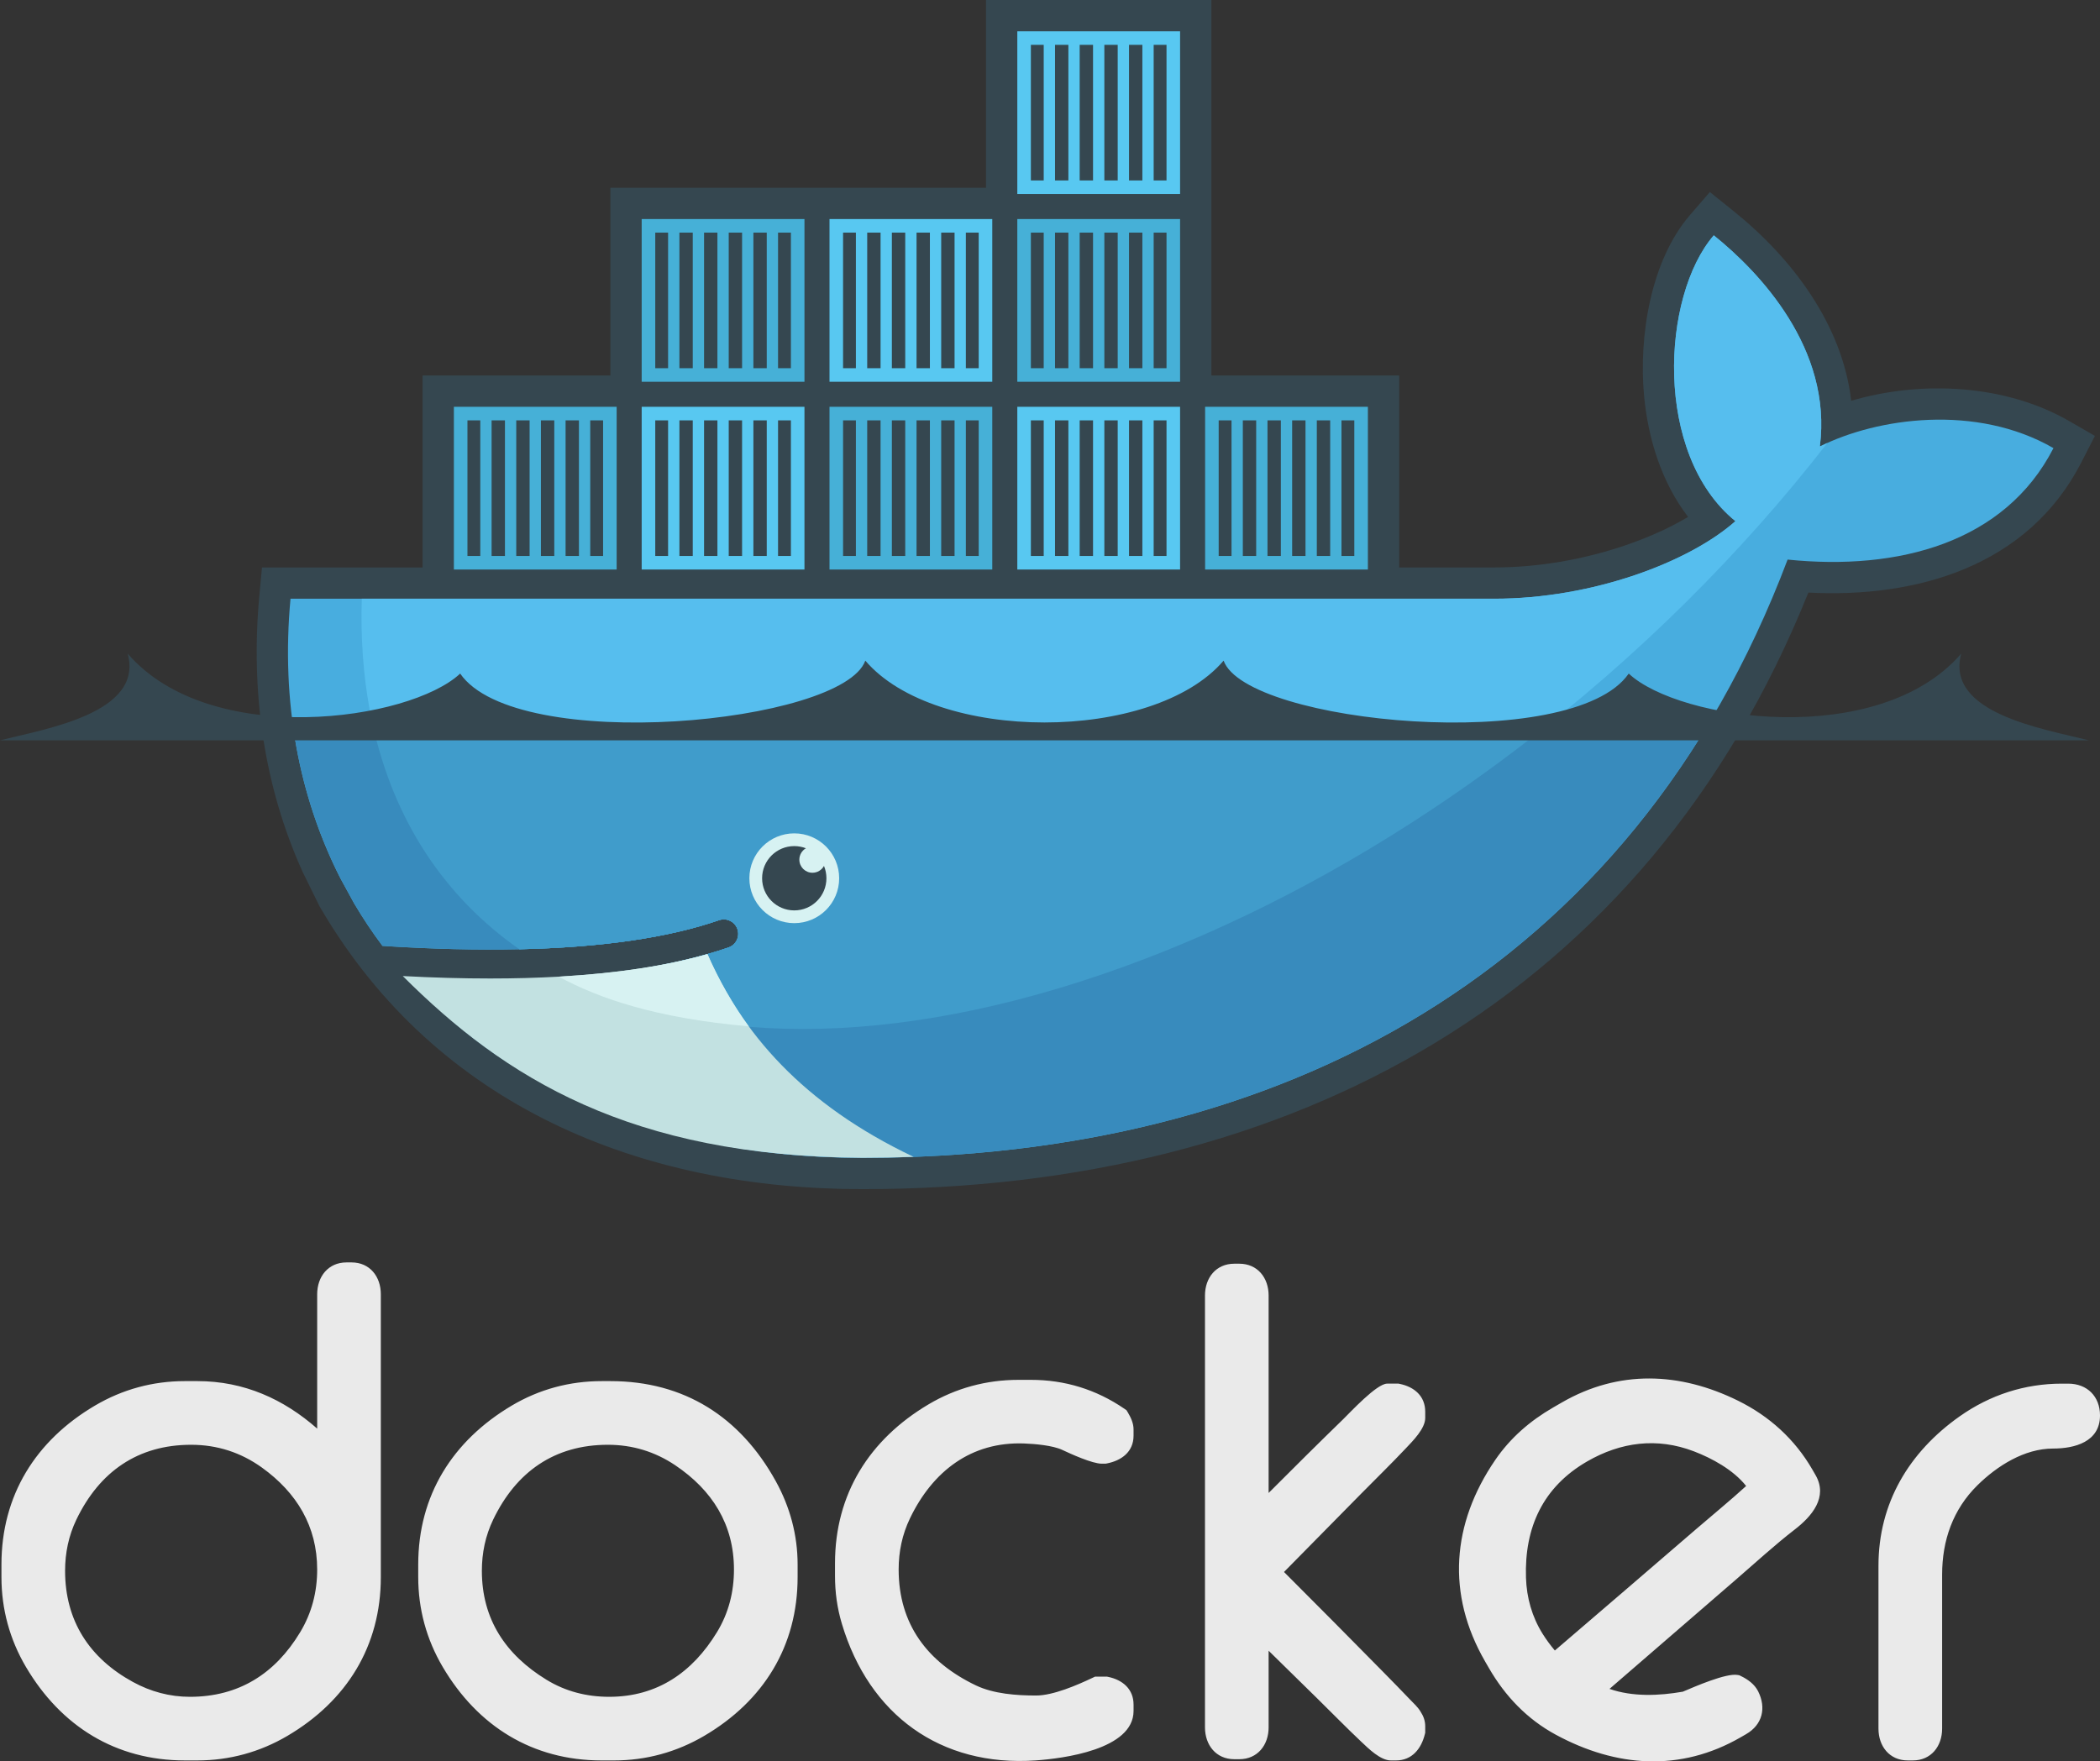 <?xml version="1.0"?>

<!-- Created with Inkscape (http://www.inkscape.org/) -->

<svg xmlns:dc="http://purl.org/dc/elements/1.1/" xmlns:cc="http://creativecommons.org/ns#" xmlns:rdf="http://www.w3.org/1999/02/22-rdf-syntax-ns#" xmlns:svg="http://www.w3.org/2000/svg" xmlns="http://www.w3.org/2000/svg" xmlns:sodipodi="http://sodipodi.sourceforge.net/DTD/sodipodi-0.dtd" xmlns:inkscape="http://www.inkscape.org/namespaces/inkscape" id="svg2" version="1.1" inkscape:version="0.91 r13725" xml:space="preserve" width="100" height="83.898" viewBox="0 0 100 83.898" sodipodi:docname="logo-docker.svg"><rect x="0" y="0" width="100" height="83.898" fill="#333333" stroke="none"/><defs id="defs6"></defs><sodipodi:namedview pagecolor="#ffffff" bordercolor="#666666" borderopacity="1" objecttolerance="10" gridtolerance="10" guidetolerance="10" inkscape:pageopacity="0" inkscape:pageshadow="2" inkscape:window-width="2560" inkscape:window-height="1322" id="namedview4" showgrid="false" fit-margin-top="0" fit-margin-left="0" fit-margin-right="0" fit-margin-bottom="0" inkscape:zoom="0.32551724" inkscape:cx="54.017818" inkscape:cy="39.780898" inkscape:window-x="0" inkscape:window-y="44" inkscape:window-maximized="1" inkscape:current-layer="g12"></sodipodi:namedview><g id="g10" inkscape:groupmode="layer" inkscape:label="ink_ext_XXXXXX" transform="matrix(1.25,0,0,-1.25,-358.376,406.617)"><g id="g12" transform="scale(0.1,0.1)"><path d="m 2987.839,2708.557 0,51.197 c 0,6.723 4.206,12.131 11.169,12.131 l 1.93,0 c 6.961,0 11.147,-5.411 11.147,-12.131 l 0,-107.783 c 0,-26.284 -12.987,-47.196 -35.613,-60.519 -10.492,-6.173 -22.085,-9.34 -34.247,-9.34 l -4.808,0 c -26.289,0 -47.177,12.995 -60.52,35.609 -6.192,10.498 -9.338,22.075 -9.338,34.25 l 0,4.804 c 0,26.292 12.993,47.192 35.602,60.539 10.5,6.199 22.076,9.341 34.255,9.341 l 4.808,0 c 17.791,0 32.886,-6.896 45.614,-18.098 z m -96.037,-54.18 c 0,-18.986 9.203,-33.26 25.84,-42.363 6.726,-3.682 14.031,-5.659 21.706,-5.659 18.636,0 32.457,8.791 41.992,24.583 4.434,7.348 6.498,15.383 6.498,23.93 0,16.459 -7.792,29.302 -21.054,38.842 -8.042,5.783 -17.094,8.684 -26.966,8.684 -20.312,0 -34.929,-10.261 -43.703,-28.491 -2.961,-6.163 -4.313,-12.709 -4.313,-19.526 z m 204.395,72.278 3.36,0 c 28.092,0 49.454,-13.627 62.994,-38.148 5.414,-9.81 8.31,-20.514 8.31,-31.732 l 0,-4.804 c 0,-26.282 -12.96,-47.226 -35.623,-60.522 -10.492,-6.153 -22.081,-9.337 -34.24,-9.337 l -4.801,0 c -26.289,0 -47.18,12.995 -60.521,35.609 -6.192,10.498 -9.344,22.075 -9.344,34.25 l 0,4.804 c 0,26.296 13.042,47.127 35.596,60.533 10.487,6.232 22.083,9.347 34.269,9.347 z m -45.622,-72.278 c 0,-18.43 9.046,-31.986 24.612,-41.518 7.309,-4.478 15.358,-6.503 23.899,-6.503 18.21,0 31.67,9.233 41.039,24.603 4.468,7.328 6.489,15.377 6.489,23.909 0,17.136 -8.255,30.229 -22.364,39.717 -7.734,5.203 -16.342,7.809 -25.654,7.809 -20.312,0 -34.929,-10.261 -43.7,-28.491 -2.968,-6.163 -4.32,-12.709 -4.32,-19.526 z m 221.08,46.079 c -3.66,1.714 -10.514,2.284 -14.47,2.435 -20.256,0.762 -34.912,-10.644 -43.511,-28.514 -2.968,-6.163 -4.323,-12.689 -4.323,-19.509 0,-20.767 10.902,-35.306 29.439,-44.169 6.772,-3.236 15.514,-3.853 22.914,-3.853 6.51,0 15.707,3.99 21.483,6.733 l 1.002,0.474 4.481,0 0.494,-0.101 c 5.515,-1.146 9.677,-4.642 9.677,-10.575 l 0,-2.4 c 0,-14.76 -26.978,-18.142 -37.272,-18.859 -36.327,-2.515 -63.495,17.436 -73.853,52.087 -1.8,6.014 -2.609,11.992 -2.609,18.262 l 0,4.798 c 0,26.292 13.046,47.117 35.596,60.514 10.487,6.227 22.083,9.354 34.265,9.354 l 4.804,0 c 12.922,0 24.824,-3.67 35.494,-10.958 l 0.878,-0.607 0.553,-0.913 c 1.151,-1.91 2.143,-4.117 2.143,-6.391 l 0,-2.4 c 0,-6.189 -4.63,-9.518 -10.22,-10.594 l -0.463,-0.082 -1.433,0 c -3.62,0 -11.842,3.747 -15.072,5.267 z m 78.641,-16.417 c 9.416,9.429 18.869,18.842 28.425,28.117 2.664,2.586 12.749,13.537 16.719,13.537 l 4.343,0 0.494,-0.101 c 5.53,-1.15 9.674,-4.652 9.674,-10.596 l 0,-2.398 c 0,-4.055 -4.749,-8.766 -7.368,-11.541 -5.57,-5.904 -11.435,-11.616 -17.136,-17.399 l -29.29,-29.734 c 12.612,-12.64 25.212,-25.294 37.721,-38.031 3.46,-3.522 6.923,-7.05 10.329,-10.624 1.205,-1.267 2.983,-2.844 3.993,-4.602 1.084,-1.644 1.751,-3.499 1.751,-5.479 l 0,-2.507 -0.141,-0.577 c -1.362,-5.53 -4.873,-9.994 -11.003,-9.994 l -1.929,0 c -4.012,0 -8.541,4.54 -11.291,7.13 -5.659,5.339 -11.129,10.953 -16.679,16.406 l -18.614,18.272 0,-29.205 c 0,-6.726 -4.211,-12.132 -11.167,-12.132 l -1.91,0 c -6.963,0 -11.167,5.405 -11.167,12.132 l 0,164.569 c 0,6.73 4.208,12.111 11.167,12.111 l 1.91,0 c 6.956,0 11.167,-5.381 11.167,-12.111 l 0,-75.244 z m 302.182,41.654 2.406,0 c 7.273,0 12.126,-4.9 12.126,-12.129 0,-10.038 -9.595,-12.608 -17.898,-12.608 -10.889,0 -21.284,-6.591 -28.789,-13.984 -9.361,-9.227 -13.458,-21.046 -13.458,-34.036 l 0,-58.696 c 0,-6.73 -4.199,-12.129 -11.171,-12.129 l -1.912,0 c -6.968,0 -11.167,5.399 -11.167,12.129 l 0,62.064 c 0,23.834 11.603,43.288 30.942,56.933 11.553,8.152 24.779,12.456 38.921,12.456 z M 3480.154,2609.374 c 8.823,-3.08 18.884,-2.641 27.936,-1.064 4.628,1.967 16.471,7.132 20.826,6.376 l 0.68,-0.114 0.625,-0.308 c 2.658,-1.289 5.198,-3.112 6.554,-5.816 3.174,-6.346 1.649,-12.72 -4.583,-16.322 l -2.075,-1.198 c -23,-13.275 -47.46,-11.435 -70.384,0.964 -10.961,5.923 -19.346,14.721 -25.532,25.442 l -1.448,2.507 c -14.763,25.568 -12.771,52.466 3.879,76.781 5.749,8.404 13.262,14.897 22.046,19.975 l 3.323,1.917 c 21.659,12.503 44.871,11.648 67.117,0.674 11.96,-5.9 21.651,-14.698 28.328,-26.264 l 1.2,-2.083 c 4.851,-8.404 -1.433,-15.729 -7.92,-20.734 -7.527,-5.808 -15.129,-12.796 -22.344,-19.025 -16.087,-13.887 -32.151,-27.807 -48.229,-41.707 z m -20.823,14.624 c 17.994,15.428 35.992,30.867 53.934,46.358 6.131,5.289 12.856,10.777 18.941,16.338 -4.883,6.15 -13.036,10.584 -19.965,13.228 -13.982,5.329 -27.774,3.539 -40.598,-3.864 -16.789,-9.692 -23.938,-25.129 -23.309,-44.338 0.246,-7.564 2.282,-14.854 6.297,-21.29 1.414,-2.269 2.994,-4.399 4.7,-6.431" style="fill:#eaeaea;fill-opacity:1;fill-rule:evenodd;stroke:none" id="path16" inkscape:connector-curvature="0"></path><path d="m 3328.486,3109.844 71.546,0 0,-73.138 36.176,0 c 16.706,0 33.889,2.976 49.709,8.337 7.774,2.636 16.499,6.304 24.168,10.917 -10.1,13.186 -15.256,29.837 -16.774,46.249 -2.061,22.322 2.442,51.378 17.55,68.849 l 7.521,8.699 8.962,-7.204 c 22.564,-18.128 41.54,-43.459 44.885,-72.335 27.169,7.992 59.066,6.101 83.014,-7.72 l 9.825,-5.669 -5.171,-10.093 c -20.253,-39.527 -62.594,-51.772 -103.99,-49.605 -61.944,-154.28 -196.802,-227.322 -360.317,-227.322 -84.477,0 -161.983,31.579 -206.119,106.528 l -0.724,1.223 -6.43,13.082 c -14.919,32.992 -19.874,69.134 -16.513,105.246 l 1.009,10.817 61.179,0 0,73.138 71.544,0 0,71.547 143.095,0 0,71.546 85.856,0 0,-143.093" style="fill:#354750;fill-opacity:1;fill-rule:evenodd;stroke:none" id="path18" inkscape:connector-curvature="0"></path><path d="m 3560.284,3082.788 c 4.798,37.282 -23.103,66.567 -40.407,80.471 -19.94,-23.053 -23.038,-83.472 8.245,-108.909 -17.458,-15.507 -54.247,-29.563 -91.914,-29.563 l -458.527,0 c -3.663,-39.321 3.241,-75.531 19.006,-106.525 l 5.216,-9.54 c 3.303,-5.605 6.911,-11.015 10.81,-16.223 0,0 0,0 0,0 18.85,-1.21 36.231,-1.629 52.132,-1.275 0,0 0.01,0 0.01,0 31.249,0.69 56.745,4.379 76.07,11.073 2.877,1 6.013,-0.526 7.008,-3.398 0.994,-2.874 -0.528,-6.013 -3.402,-7.008 -2.569,-0.89 -5.248,-1.724 -8.015,-2.514 0,0 -0.01,0 -0.01,0 -15.216,-4.343 -31.531,-7.269 -52.583,-8.568 1.248,-0.02 -1.302,-0.188 -1.309,-0.188 -0.716,-0.045 -1.617,-0.147 -2.336,-0.186 -8.285,-0.464 -17.228,-0.563 -26.371,-0.563 -9.999,0 -19.847,0.189 -30.857,0.749 l -0.282,-0.186 c 38.205,-42.941 97.942,-68.695 172.82,-68.695 158.474,0 292.894,70.25 352.416,227.964 42.23,-4.333 82.815,6.435 101.276,42.473 -29.407,16.97 -67.222,11.559 -88.997,0.615" style="fill:#48addf;fill-opacity:1;fill-rule:nonzero;stroke:none" id="path20" inkscape:connector-curvature="0"></path><path d="m 3560.284,3082.788 c 4.798,37.282 -23.103,66.567 -40.407,80.471 -19.94,-23.053 -23.038,-83.472 8.245,-108.909 -17.458,-15.507 -54.247,-29.563 -91.914,-29.563 l -431.375,0 c -1.872,-60.219 20.476,-105.93 60.015,-133.563 0,0 0.01,0 0.01,0 31.249,0.69 56.745,4.379 76.07,11.073 2.877,1 6.013,-0.526 7.008,-3.398 0.994,-2.874 -0.528,-6.013 -3.402,-7.008 -2.569,-0.89 -5.248,-1.724 -8.015,-2.514 0,0 -0.01,0 -0.01,0 -15.216,-4.343 -32.933,-7.643 -53.986,-8.942 -0.01,0 -0.509,0.488 -0.516,0.484 53.932,-27.663 132.135,-27.564 221.794,6.877 100.534,38.619 194.082,112.201 259.357,196.359 -0.985,-0.444 -1.944,-0.9 -2.87,-1.364" style="fill:#56beee;fill-opacity:1;fill-rule:nonzero;stroke:none" id="path22" inkscape:connector-curvature="0"></path><path d="m 2978.539,2977.01 c 2.85,-21.062 9.011,-40.784 18.148,-58.75 l 5.216,-9.54 c 3.303,-5.605 6.911,-11.015 10.812,-16.223 18.854,-1.21 36.236,-1.629 52.139,-1.275 31.249,0.69 56.745,4.379 76.07,11.073 2.877,1 6.013,-0.526 7.008,-3.398 0.994,-2.874 -0.528,-6.013 -3.402,-7.008 -2.569,-0.89 -5.248,-1.724 -8.015,-2.514 0,0 -0.01,0 -0.01,0 -15.216,-4.343 -32.839,-7.455 -53.892,-8.756 -0.722,-0.045 -1.982,-0.052 -2.711,-0.094 -8.281,-0.466 -17.133,-0.747 -26.277,-0.747 -9.998,0 -20.221,0.191 -31.229,0.747 38.203,-42.941 98.314,-68.787 173.192,-68.787 135.669,0 253.705,51.495 322.212,165.275 l -539.262,0" style="fill:#388bbd;fill-opacity:1;fill-rule:nonzero;stroke:none" id="path24" inkscape:connector-curvature="0"></path><path d="m 3008.96,2977.01 c 8.111,-36.982 27.601,-66.016 55.894,-85.788 31.249,0.69 56.745,4.379 76.07,11.073 2.877,1 6.013,-0.526 7.008,-3.398 0.994,-2.874 -0.528,-6.013 -3.402,-7.008 -2.569,-0.89 -5.248,-1.724 -8.015,-2.514 0,0 -0.01,0 -0.01,0 -15.216,-4.343 -33.213,-7.455 -54.265,-8.756 53.929,-27.661 131.906,-27.263 221.558,7.176 54.237,20.836 106.436,51.857 153.268,89.218 l -448.105,0" style="fill:#409ccb;fill-opacity:1;fill-rule:nonzero;stroke:none" id="path26" inkscape:connector-curvature="0"></path><path d="m 3039.916,3097.922 62.006,0 0,-62.009 -62.006,0 0,62.009 z m 5.165,-5.168 4.893,0 0,-51.676 -4.893,0 0,51.676 z m 9.2,0 5.089,0 0,-51.676 -5.089,0 0,51.676 z m 9.393,0 5.089,0 0,-51.676 -5.089,0 0,51.676 z m 9.398,0 5.089,0 0,-51.676 -5.089,0 0,51.676 z m 9.396,0 5.089,0 0,-51.676 -5.089,0 0,51.676 z m 9.394,0 4.896,0 0,-51.676 -4.896,0 0,51.676" style="fill:#46b0d7;fill-opacity:1;fill-rule:evenodd;stroke:none" id="path28" inkscape:connector-curvature="0"></path><path d="m 3111.458,3169.467 62.012,0 0,-62.006 -62.012,0 0,62.006 z m 5.171,-5.168 4.89,0 0,-51.671 -4.89,0 0,51.671 z m 9.2,0 5.086,0 0,-51.671 -5.086,0 0,51.671 z m 9.391,0 5.089,0 0,-51.671 -5.089,0 0,51.671 z m 9.396,0 5.089,0 0,-51.671 -5.089,0 0,51.671 z m 9.398,0 5.089,0 0,-51.671 -5.089,0 0,51.671 z m 9.393,0 4.9,0 0,-51.671 -4.9,0 0,51.671" style="fill:#46b0d7;fill-opacity:1;fill-rule:evenodd;stroke:none" id="path30" inkscape:connector-curvature="0"></path><path d="m 3111.458,3097.922 62.012,0 0,-62.009 -62.012,0 0,62.009 z m 5.171,-5.168 4.89,0 0,-51.676 -4.89,0 0,51.676 z m 9.2,0 5.086,0 0,-51.676 -5.086,0 0,51.676 z m 9.391,0 5.089,0 0,-51.676 -5.089,0 0,51.676 z m 9.396,0 5.089,0 0,-51.676 -5.089,0 0,51.676 z m 9.398,0 5.089,0 0,-51.676 -5.089,0 0,51.676 z m 9.393,0 4.9,0 0,-51.676 -4.9,0 0,51.676" style="fill:#58c8f1;fill-opacity:1;fill-rule:evenodd;stroke:none" id="path32" inkscape:connector-curvature="0"></path><path d="m 3183.007,3097.922 62.009,0 0,-62.009 -62.009,0 0,62.009 z m 5.168,-5.168 4.89,0 0,-51.676 -4.89,0 0,51.676 z m 9.198,0 5.089,0 0,-51.676 -5.089,0 0,51.676 z m 9.396,0 5.089,0 0,-51.676 -5.089,0 0,51.676 z m 9.396,0 5.089,0 0,-51.676 -5.089,0 0,51.676 z m 9.394,0 5.093,0 0,-51.676 -5.093,0 0,51.676 z m 9.396,0 4.893,0 0,-51.676 -4.893,0 0,51.676" style="fill:#46b0d7;fill-opacity:1;fill-rule:evenodd;stroke:none" id="path34" inkscape:connector-curvature="0"></path><path d="m 3183.007,3169.467 62.009,0 0,-62.006 -62.009,0 0,62.006 z m 5.168,-5.168 4.89,0 0,-51.671 -4.89,0 0,51.671 z m 9.198,0 5.089,0 0,-51.671 -5.089,0 0,51.671 z m 9.396,0 5.089,0 0,-51.671 -5.089,0 0,51.671 z m 9.396,0 5.089,0 0,-51.671 -5.089,0 0,51.671 z m 9.394,0 5.093,0 0,-51.671 -5.093,0 0,51.671 z m 9.396,0 4.893,0 0,-51.671 -4.893,0 0,51.671" style="fill:#58c8f1;fill-opacity:1;fill-rule:evenodd;stroke:none" id="path36" inkscape:connector-curvature="0"></path><path d="m 3254.554,3097.922 62.007,0 0,-62.009 -62.007,0 0,62.009 z m 5.168,-5.168 4.891,0 0,-51.676 -4.891,0 0,51.676 z m 9.2,0 5.089,0 0,-51.676 -5.089,0 0,51.676 z m 9.393,0 5.089,0 0,-51.676 -5.089,0 0,51.676 z m 9.398,0 5.089,0 0,-51.676 -5.089,0 0,51.676 z m 9.396,0 5.089,0 0,-51.676 -5.089,0 0,51.676 z m 9.394,0 4.895,0 0,-51.676 -4.895,0 0,51.676" style="fill:#58c8f1;fill-opacity:1;fill-rule:evenodd;stroke:none" id="path38" inkscape:connector-curvature="0"></path><path d="m 3254.554,3169.467 62.007,0 0,-62.006 -62.007,0 0,62.006 z m 5.168,-5.168 4.891,0 0,-51.671 -4.891,0 0,51.671 z m 9.2,0 5.089,0 0,-51.671 -5.089,0 0,51.671 z m 9.393,0 5.089,0 0,-51.671 -5.089,0 0,51.671 z m 9.398,0 5.089,0 0,-51.671 -5.089,0 0,51.671 z m 9.396,0 5.089,0 0,-51.671 -5.089,0 0,51.671 z m 9.394,0 4.895,0 0,-51.671 -4.895,0 0,51.671" style="fill:#46b0d7;fill-opacity:1;fill-rule:evenodd;stroke:none" id="path40" inkscape:connector-curvature="0"></path><path d="m 3254.554,3241.014 62.007,0 0,-62.009 -62.007,0 0,62.009 z m 5.168,-5.165 4.891,0 0,-51.676 -4.891,0 0,51.676 z m 9.2,0 5.089,0 0,-51.676 -5.089,0 0,51.676 z m 9.393,0 5.089,0 0,-51.676 -5.089,0 0,51.676 z m 9.398,0 5.089,0 0,-51.676 -5.089,0 0,51.676 z m 9.396,0 5.089,0 0,-51.676 -5.089,0 0,51.676 z m 9.394,0 4.895,0 0,-51.676 -4.895,0 0,51.676" style="fill:#58c8f1;fill-opacity:1;fill-rule:evenodd;stroke:none" id="path42" inkscape:connector-curvature="0"></path><path d="m 3326.1,3097.922 62.009,0 0,-62.009 -62.009,0 0,62.009 z m 5.165,-5.168 4.896,0 0,-51.676 -4.896,0 0,51.676 z m 9.2,0 5.089,0 0,-51.676 -5.089,0 0,51.676 z m 9.398,0 5.089,0 0,-51.676 -5.089,0 0,51.676 z m 9.393,0 5.089,0 0,-51.676 -5.089,0 0,51.676 z m 9.399,0 5.088,0 0,-51.676 -5.088,0 0,51.676 z m 9.394,0 4.893,0 0,-51.676 -4.893,0 0,51.676" style="fill:#46b0d7;fill-opacity:1;fill-rule:evenodd;stroke:none" id="path44" inkscape:connector-curvature="0"></path><path d="m 3169.588,2935.378 c 9.446,0 17.104,-7.662 17.104,-17.108 0,-9.446 -7.658,-17.104 -17.104,-17.104 -9.448,0 -17.108,7.658 -17.108,17.104 0,9.446 7.66,17.108 17.108,17.108" style="fill:#d7f2f2;fill-opacity:1;fill-rule:evenodd;stroke:none" id="path46" inkscape:connector-curvature="0"></path><path d="m 3169.588,2930.526 c 1.565,0 3.058,-0.295 4.436,-0.83 -1.493,-0.863 -2.504,-2.48 -2.504,-4.33 0,-2.762 2.239,-4.997 5,-4.997 1.892,0 3.536,1.051 4.385,2.602 0.6,-1.446 0.933,-3.035 0.933,-4.7 0,-6.765 -5.485,-12.25 -12.251,-12.25 -6.765,0 -12.253,5.485 -12.253,12.25 0,6.768 5.488,12.255 12.253,12.255" style="fill:#354750;fill-opacity:1;fill-rule:evenodd;stroke:none" id="path48" inkscape:connector-curvature="0"></path><path d="m 2867.01,2970.827 795.769,0 c -17.327,4.395 -54.822,10.333 -48.638,33.041 -31.506,-36.457 -107.487,-25.577 -126.662,-7.599 -21.354,-30.971 -145.665,-19.199 -154.335,4.928 -26.77,-31.417 -109.722,-31.417 -136.494,0 -8.674,-24.127 -132.983,-35.899 -154.339,-4.928 -19.175,-17.977 -95.15,-28.858 -126.659,7.599 6.184,-22.708 -31.311,-28.645 -48.642,-33.041" style="fill:#354750;fill-opacity:1;fill-rule:evenodd;stroke:none" id="path50" inkscape:connector-curvature="0"></path><path d="m 3215.062,2812.106 c -42.364,20.102 -65.618,47.43 -78.557,77.267 -15.735,-4.494 -34.653,-7.365 -56.632,-8.598 -8.28,-0.464 -16.989,-0.701 -26.13,-0.701 -10.537,0 -21.64,0.312 -33.297,0.93 38.85,-38.827 86.646,-68.722 175.141,-69.268 6.534,0 13.021,0.127 19.474,0.37" style="fill:#c2e1e1;fill-opacity:1;fill-rule:nonzero;stroke:none" id="path52" inkscape:connector-curvature="0"></path><path d="m 3152.242,2861.844 c -5.862,7.956 -11.547,17.956 -15.727,27.532 -15.739,-4.494 -34.659,-7.368 -56.642,-8.601 15.098,-8.194 36.694,-15.789 72.368,-18.931" style="fill:#d7f2f2;fill-opacity:1;fill-rule:nonzero;stroke:none" id="path54" inkscape:connector-curvature="0"></path></g></g></svg>